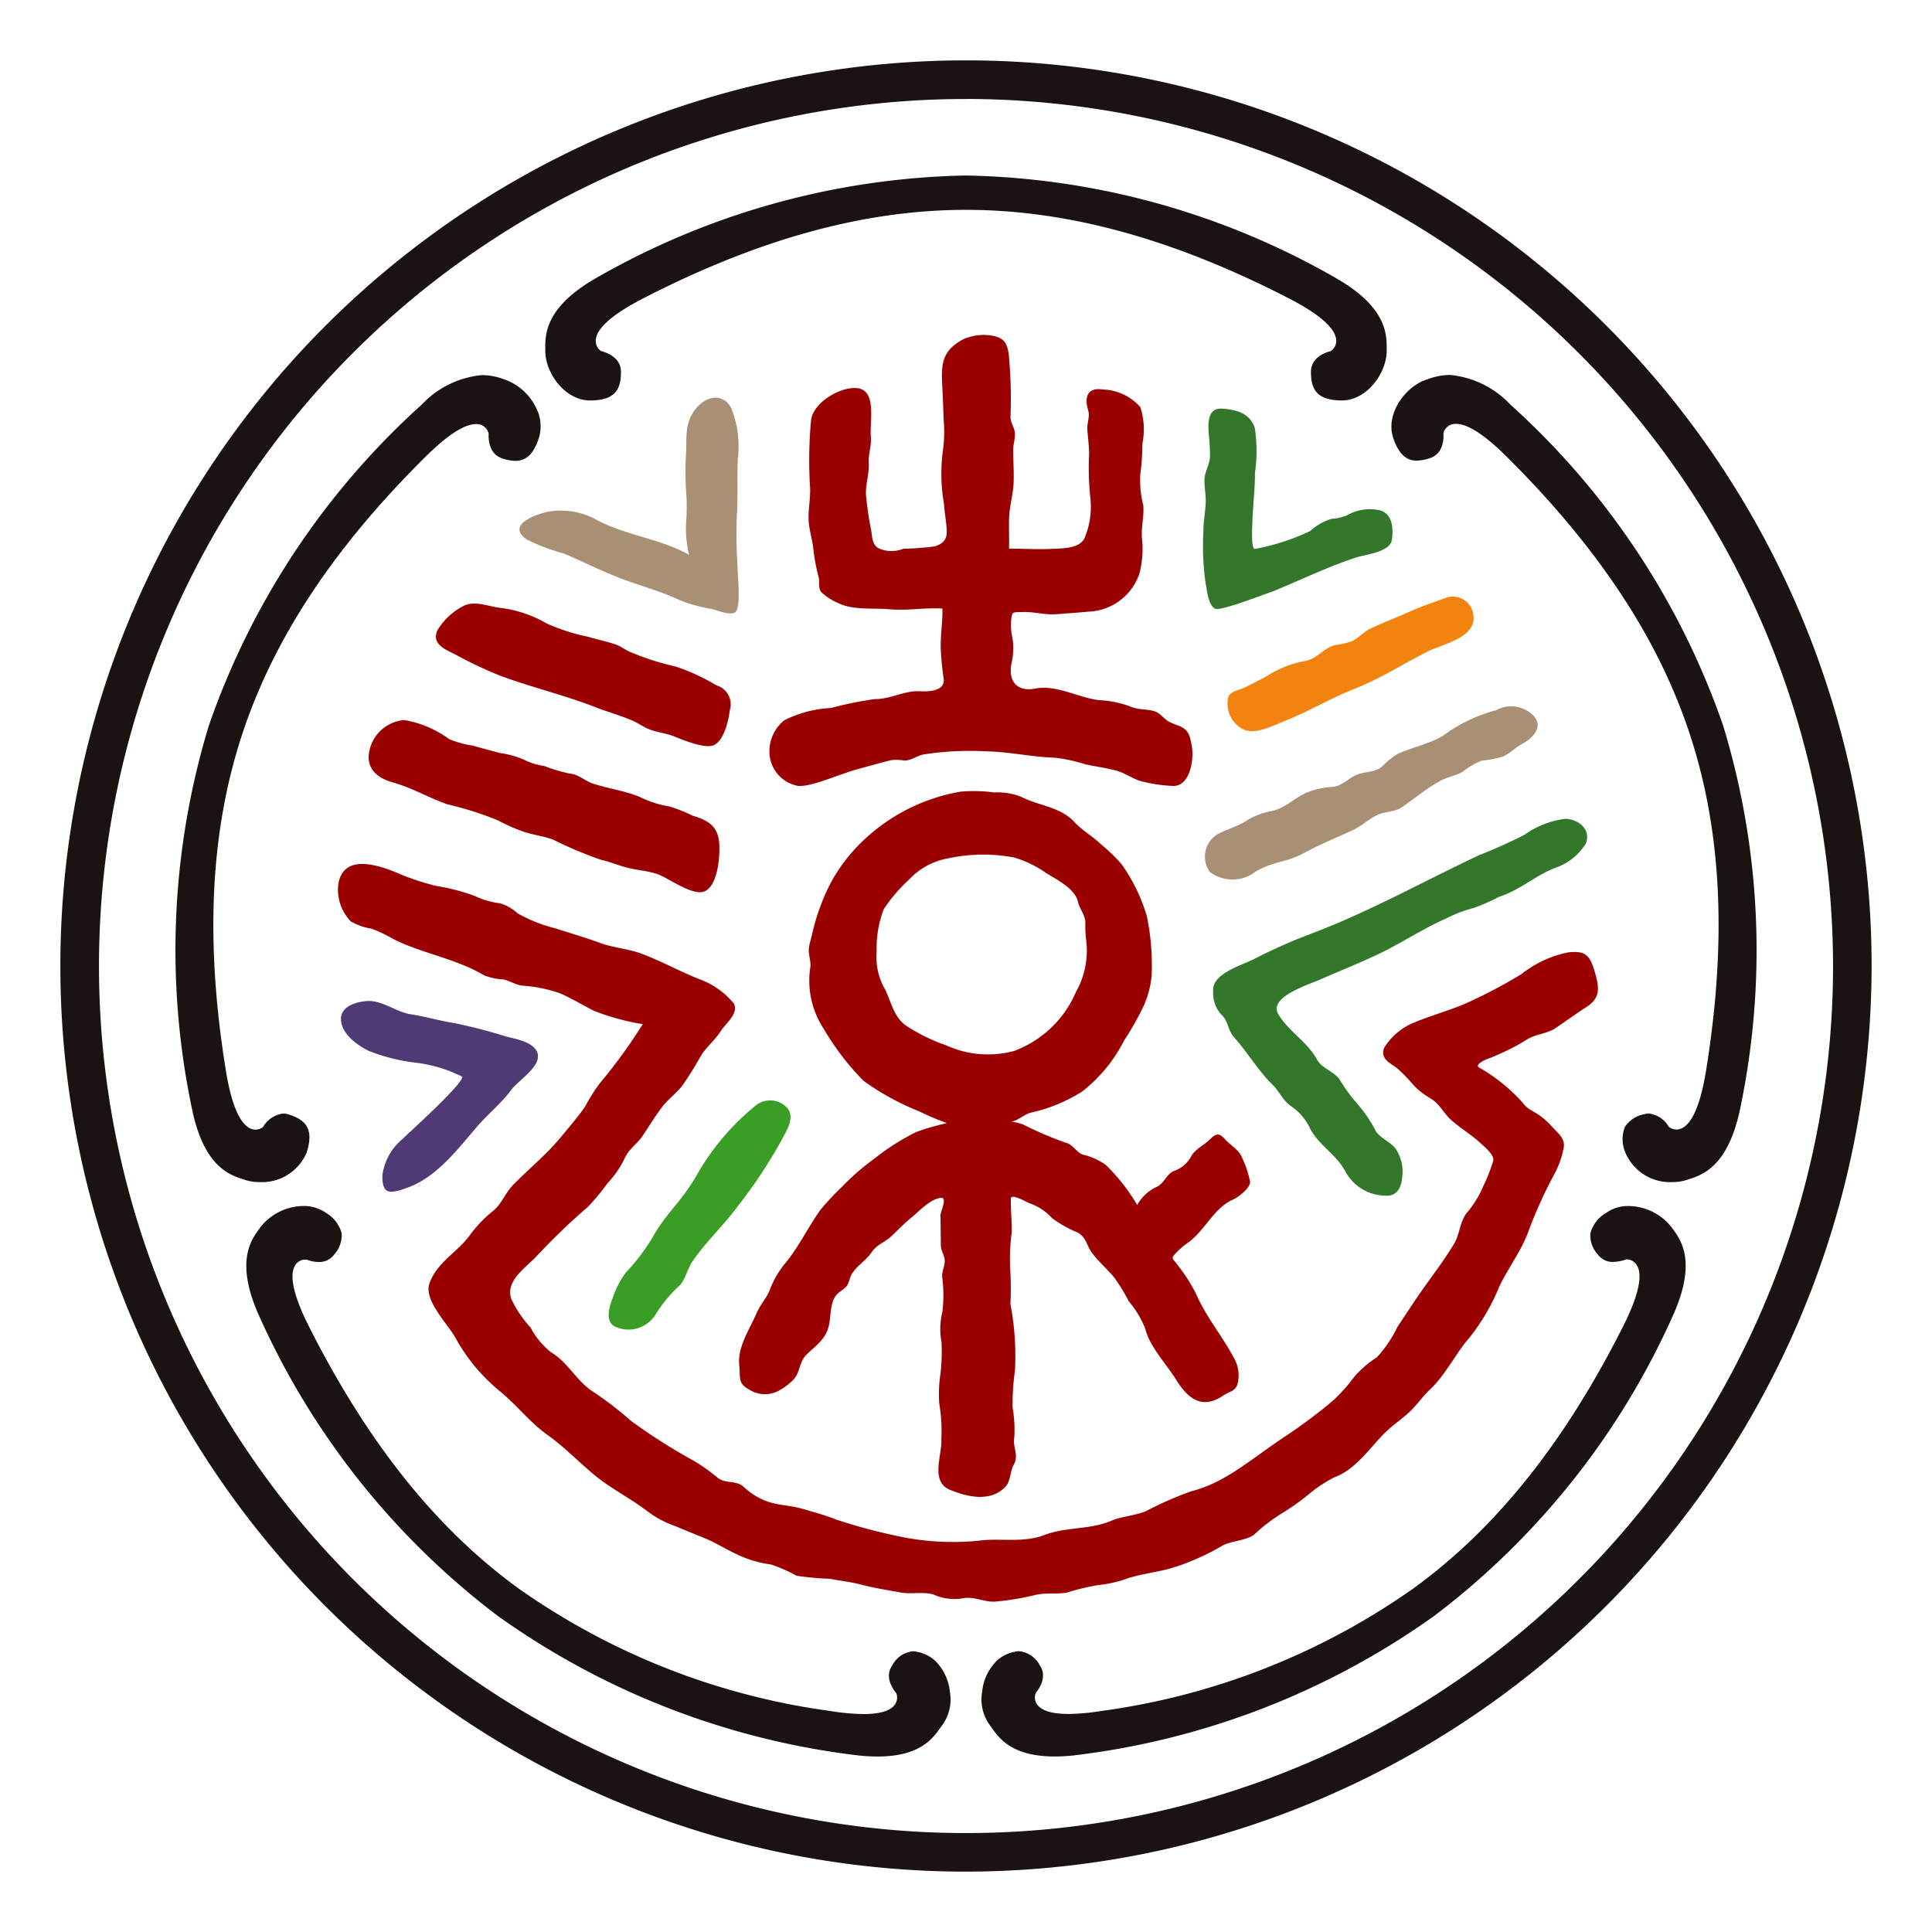 <svg xmlns="http://www.w3.org/2000/svg" width="128" height="128" viewBox="0 0 128 128">
  <g id="グループ_2898" data-name="グループ 2898" transform="translate(-40 -711)">
    <rect id="長方形_1949" data-name="長方形 1949" width="128" height="128" transform="translate(40 711)" fill="none"/>
    <g id="グループ_2900" data-name="グループ 2900" transform="translate(-22.717 -6)">
      <path id="パス_6505" data-name="パス 6505" d="M61.036,68.937a32.813,32.813,0,0,0,2.85-4.3c.318-.624.951-1.522.39-2.177a1.531,1.531,0,0,0-2.15-.1,16.305,16.305,0,0,0-3.891,4.65c-1.042,1.761-2.053,2.515-2.906,4.083a13.544,13.544,0,0,1-1.719,2.256,5.825,5.825,0,0,0-.865,1.63c-.278.695-.518,1.576.069,1.946a2.113,2.113,0,0,0,2.73-.748,9.069,9.069,0,0,1,1.6-1.94c.318-.269.55-1.138.825-1.549.9-1.345,2.112-2.434,3.068-3.754" transform="translate(50.592 727.937)" fill="#399d26"/>
      <path id="パス_6506" data-name="パス 6506" d="M89.382,38.584a1.924,1.924,0,0,0,.953,2.147c.825.407,1.916-.2,2.69-.5,1.615-.632,3.116-1.541,4.721-2.172,1.687-.662,3.2-1.636,4.806-2.451,1.126-.574,3.58-.963,2.991-2.755a1.365,1.365,0,0,0-1.711-.834c-.8.3-1.684.585-2.454.935-.856.39-1.758.721-2.6,1.128-.437.211-.748.6-1.184.816a5.787,5.787,0,0,1-1.149.268c-.745.189-1.153.88-1.928,1.043a6.96,6.96,0,0,0-2.34.86c-.513.327-1.15.612-1.689.9-.352.17-.9.22-1.105.617h0" transform="translate(54.714 724.575)" fill="#f3830f"/>
      <path id="パス_6507" data-name="パス 6507" d="M97.963,43.052c-.506.241-.924.713-1.506.772a5.256,5.256,0,0,0-1.677.355c-.954.4-1.513,1.129-2.556,1.281a4.738,4.738,0,0,0-1.641.7c-.5.279-1.132.488-1.643.733a1.73,1.73,0,0,0-.627,2.569,2.481,2.481,0,0,0,2.99,0c1.162-.714,2.079-.615,3.246-1.257,1.062-.585,2.178-1.019,3.274-1.538.557-.264.991-.694,1.536-.963s1.165-.183,1.686-.543c.825-.569,1.616-1.228,2.493-1.718.48-.268,1.036-.345,1.518-.622a5.132,5.132,0,0,1,1.251-.732,7.692,7.692,0,0,0,1.451-.288c.474-.231.831-.607,1.287-.853.828-.447,1.507-1.344.395-2.1a2.073,2.073,0,0,0-2.179-.1,10.452,10.452,0,0,0-3.136,1.422c-.936.759-2.326.975-3.41,1.489a5.451,5.451,0,0,0-1.026.843c-.445.374-1.2.3-1.722.548" transform="translate(54.566 725.309)" fill="#a98f74"/>
      <path id="パス_6508" data-name="パス 6508" d="M94.816,52.858A34.868,34.868,0,0,0,91.139,54.5c-.782.395-2.764.952-2.669,2.093a2.179,2.179,0,0,0,.5,1.531c.514.43.445,1.045.871,1.523.907,1.02,1.586,2.2,2.572,3.171.484.478.653,1.03,1.239,1.426a3.636,3.636,0,0,1,1.172,1.33c.534,1.181,1.8,1.826,2.4,2.976a3.047,3.047,0,0,0,2.693,1.607c.636.048,1-.448,1.06-1.12a2.724,2.724,0,0,0-.426-2c-.381-.485-.965-.646-1.312-1.165A8.836,8.836,0,0,0,98.07,64.13a10.949,10.949,0,0,1-1.241-1.7c-.407-.524-1.184-.733-1.48-1.288-.622-1.165-1.927-1.9-2.57-3.019s1.955-1.927,2.732-2.266c1.368-.6,2.749-1.143,4.09-1.795,1.458-.712,2.782-1.6,4.264-2.252a8.509,8.509,0,0,1,1.815-.7,12.1,12.1,0,0,0,1.738-.757c1.361-.435,2.363-1.375,3.658-1.894a3.829,3.829,0,0,0,2.086-1.637c.364-.99-.547-1.617-1.371-1.632a5.932,5.932,0,0,0-2.705,1.062,31.767,31.767,0,0,1-2.942,1.321c-3.755,1.758-7.432,3.836-11.327,5.28" transform="translate(54.624 726.059)" fill="#32772a"/>
      <path id="パス_6509" data-name="パス 6509" d="M49.551,59.616c-.135-.854-1.484-1.049-2.12-1.221A33.757,33.757,0,0,0,44,57.508c-1.022-.165-1.869-.426-2.9-.587-.944-.147-1.919-.962-2.9-.872-.732.066-1.71.355-1.7,1.2.014.953,1.045,1.7,1.811,2.089a12.24,12.24,0,0,0,3.135.792,9.376,9.376,0,0,1,3.056.913c.369.255-3.586,3.8-3.956,4.173a3.78,3.78,0,0,0-1.3,2.36c-.024,1.315.478,1.264,1.672.832,1.911-.692,3.29-2.509,4.573-4.009.741-.866,1.61-1.543,2.293-2.466.45-.609,1.886-1.483,1.76-2.316-.059-.374.049.322,0,0" transform="translate(48.806 727.274)" fill="#4f3a76"/>
      <path id="パス_6510" data-name="パス 6510" d="M92.421,32.885c1.849-.751,3.649-1.637,5.549-2.262.64-.211,2.268-.362,2.4-1.156.122-.748.063-1.777-.833-1.991a3.018,3.018,0,0,0-2.1.326,3.184,3.184,0,0,1-1.075.252,3.647,3.647,0,0,0-1.391.8,14.6,14.6,0,0,1-3.659,1.189c-.278.07-.191-1.416-.175-1.886.039-1.045.171-2.094.167-3.141a10.3,10.3,0,0,0-.012-3c-.335-.974-1.24-1.212-2.189-1.264-1.033-.057-.9,1.178-.841,1.867a12.652,12.652,0,0,1,.063,1.282c-.009.543-.344,1.005-.364,1.527s.1,1.024.082,1.54c-.026.647-.16,1.279-.156,1.929a17.48,17.48,0,0,0,.138,3.353c.1.476.163,1.518.645,1.755.334.163,2.765-.775,3.749-1.122" transform="translate(54.557 723.323)" fill="#32772a"/>
      <path id="パス_6511" data-name="パス 6511" d="M61.587,31.339a33.767,33.767,0,0,1-.047-3.459c.078-1.234.009-2.483.062-3.719a6.842,6.842,0,0,0-.433-3.374c-.509-.951-1.5-.84-2.177-.146-.842.861-.8,1.781-.805,2.918a19.842,19.842,0,0,0,.017,3.086,15.623,15.623,0,0,1-.038,1.907,7.777,7.777,0,0,0,.208,1.955c-1.99-1.116-4.344-1.292-6.306-2.413a4.9,4.9,0,0,0-3.04-.441c-.913.2-2.782.9-1.392,1.851a13.47,13.47,0,0,0,2.464.924c1.209.52,2.378,1.107,3.6,1.587,1.324.518,2.744.876,4.022,1.484a10.158,10.158,0,0,0,2.146.595c.336.082,1.214.453,1.553.227.384-.254.2-2.117.161-2.981" transform="translate(49.996 723.25)" fill="#a98f74"/>
      <path id="パス_6512" data-name="パス 6512" d="M63.853,46.227c.906.131,2.757-.771,4.153-1.139.693-.182,1.4-.388,2.089-.559a2.977,2.977,0,0,1,.843.026c.471.018.84-.31,1.285-.4a19.913,19.913,0,0,1,4.228-.206c1.51.031,2.992.377,4.5.419a10.983,10.983,0,0,1,2.029.443c.687.147,1.392.236,2.068.426.576.162,1.064.542,1.617.691a10,10,0,0,0,2.065.308c1.184.074,1.444-1.815,1.278-2.659-.108-.539-.16-.991-.7-1.253-.256-.125-.532-.2-.783-.327-.349-.18-.566-.554-.941-.689-.56-.2-1.12-.078-1.686-.347a6.794,6.794,0,0,0-2.066-.408c-1.354-.176-2.8-1.035-4.2-.764-1.116.216-1.767-.4-1.588-1.563a4.608,4.608,0,0,0,.087-1.781,3.744,3.744,0,0,1-.095-1.091c.065-.7.067-.615.765-.638.754-.027,1.451.2,2.216.146.741-.053,1.482-.109,2.223-.176a3.7,3.7,0,0,0,3.3-2.517,6.537,6.537,0,0,0,.179-2.259c-.091-.737.139-1.488.08-2.245A6.921,6.921,0,0,1,86.6,25.6a16.6,16.6,0,0,0,.139-2.053,4.76,4.76,0,0,0-.138-2.407,3.442,3.442,0,0,0-2.48-1.166c-1.087-.167-1.22.575-.979,1.369.139.458-.089.836-.052,1.291.042.534.107,1.056.12,1.592a18.555,18.555,0,0,0,.076,2.9,5.34,5.34,0,0,1-.407,2.749c-.393.653-1.446.619-2.115.655-.945.052-1.92-.016-2.863-.011.029-.722-.03-1.462.013-2.174s.255-1.432.29-2.173c.033-.716-.026-1.47-.029-2.191,0-.371.137-.727.117-1.1s-.284-.695-.295-1.079a30.824,30.824,0,0,0-.115-4.175c-.112-.682-.25-1.009-.96-1.194a3.352,3.352,0,0,0-2.083.225c-1.4.772-1.442,1.652-1.357,3.132.04.731.06,1.458.089,2.188a9.14,9.14,0,0,1-.066,2.163,11.534,11.534,0,0,0,.092,3.436c.033.592.17,1.235.177,1.808s-.288.82-.794.985a20.191,20.191,0,0,1-2.079.155,2.1,2.1,0,0,1-1.635-.029c-.427-.242-.429-.734-.493-1.171a21.943,21.943,0,0,1-.349-2.393c-.032-.724.23-1.389.186-2.1-.034-.563.191-1.173.138-1.7-.1-.957.42-3.065-.862-3.242-1.129-.153-2.952.941-3.1,2.109a28.869,28.869,0,0,0-.061,4.546c.016.7-.135,1.419-.1,2.107.034.636.252,1.27.314,1.906a12.3,12.3,0,0,0,.354,1.864c.064.254-.03.756.161.967a3.735,3.735,0,0,0,1.161.746c.974.475,2.3.3,3.373.4,1.174.1,2.332-.119,3.5-.049.024.892-.142,1.8-.106,2.7a18.586,18.586,0,0,0,.192,1.954c.1.83-1,.854-1.593.825-1.03-.05-1.945.536-2.967.52a23.243,23.243,0,0,0-2.9.589,7.688,7.688,0,0,0-3.1.814,2.629,2.629,0,0,0-.964,2.4,2.3,2.3,0,0,0,1.8,1.93" transform="translate(51.666 722.832)" fill="#9b0001"/>
      <path id="パス_6513" data-name="パス 6513" d="M52.7,39.222c.821.316,1.662.549,2.47.893.4.172.767.45,1.174.6.543.2,1.105.244,1.651.47s1.98.809,2.555.569c.711-.3,1-1.683,1.082-2.337a1.3,1.3,0,0,0-.876-1.628,13.6,13.6,0,0,0-2.741-1.26,17.225,17.225,0,0,1-2.908-.926c-.363-.131-.657-.394-1.021-.521-.594-.208-1.231-.331-1.835-.515a13.258,13.258,0,0,1-2.731-.872,8.079,8.079,0,0,0-2.973-1.03c-.8-.062-1.735-.52-2.509-.166a4.268,4.268,0,0,0-1.8,1.673c-.371.917.613,1.261,1.228,1.577a26.961,26.961,0,0,0,2.961,1.4c2.054.758,4.221,1.274,6.276,2.07h0" transform="translate(49.439 724.623)" fill="#9b0001"/>
      <path id="パス_6514" data-name="パス 6514" d="M50.355,47.219a26.077,26.077,0,0,0,3.182,1.342c.572.127,1.092.349,1.652.5.679.189,1.437.225,2.094.45.713.246,2.345,1.487,3.131,1.14.885-.387,1.025-2.386.963-3.194-.089-1.138-.766-1.526-1.767-1.816a9.438,9.438,0,0,0-1.555-.616,6.6,6.6,0,0,1-1.9-.609c-1.017-.429-2.114-.562-3.159-.906-.52-.171-.957-.622-1.511-.655a11.342,11.342,0,0,1-1.718-.51,4.3,4.3,0,0,1-1.355-.427,6.128,6.128,0,0,0-1.585-.431c-.587-.166-1.178-.311-1.762-.485a6.5,6.5,0,0,1-1.588-.438A6.944,6.944,0,0,0,40.5,39.306a2.576,2.576,0,0,0-2.328,2.181c-.163,1.107.628,1.689,1.6,1.957,1.246.345,2.383,1.021,3.6,1.446a21.692,21.692,0,0,1,3.346,1.062,12.257,12.257,0,0,0,1.6.717c.665.242,1.388.312,2.033.55.324.119-.308-.115,0,0" transform="translate(48.991 725.4)" fill="#9b0001"/>
      <path id="パス_6515" data-name="パス 6515" d="M111.757,56.78c-1.3.684-2.719,1.02-4.073,1.581a4.154,4.154,0,0,0-2.054,1.708c-.281.818.494.994,1.019,1.483.985.916.927,1.186,2.093,1.884.585.35.87,1.023,1.388,1.46.59.5,1.268.918,1.836,1.433.26.236.977.818.9,1.205a11.8,11.8,0,0,1-.706,1.781,6.575,6.575,0,0,1-1.067,1.7c-.458.607-.444,1.389-.825,2.027-.743,1.24-1.636,2.354-2.446,3.547-.439.646-.862,1.3-1.3,1.951a8.408,8.408,0,0,1-1.36,2.017,6.927,6.927,0,0,0-1.474,1.26,11.872,11.872,0,0,1-1.47,1.643A35.318,35.318,0,0,1,98.9,85.922c-2.175,1.462-3.833,2.966-6.057,3.522a23.69,23.69,0,0,0-2.966,1.3c-.651.3-1.665.361-2.316.648-1.369.6-3.026.4-4.419.942-1.3.5-2.661.248-4,.34a17.306,17.306,0,0,1-5.155-.148,36.567,36.567,0,0,1-4.652-1.212c-.725-.285-1.473-.486-2.217-.706-.808-.237-1.666-.228-2.445-.525a4.622,4.622,0,0,1-1.5-.961c-.511-.427-1.193-.161-1.708-.589a11.952,11.952,0,0,0-1.585-1.121,38.051,38.051,0,0,1-4.159-2.648,23.258,23.258,0,0,0-2.7-2.056c-.989-.745-1.517-1.845-2.57-2.466a5.211,5.211,0,0,1-1.372-1.653A7.51,7.51,0,0,1,47.805,76.7c-.4-1.168.881-2.018,1.629-2.781a41.4,41.4,0,0,1,3.438-3.31,14.945,14.945,0,0,0,1.308-1.578,6.353,6.353,0,0,0,1.17-1.721c.272-.562.8-.893,1.145-1.4.447-.663.841-1.332,1.333-1.966.424-.545,1.005-.93,1.394-1.5s.761-1.161,1.1-1.772.937-1.065,1.325-1.665c.4-.627,1.205-1.172.918-1.859a5.279,5.279,0,0,0-2.162-1.585c-1.367-.52-2.621-1.243-4-1.75-.9-.33-1.821-.371-2.71-.7-.979-.357-1.97-.645-2.961-.965a10.068,10.068,0,0,1-2.5-.992,3.091,3.091,0,0,0-1.173-.672,5.3,5.3,0,0,1-1.628-.464,13.191,13.191,0,0,0-2.619-.688,17.192,17.192,0,0,1-2.182-.7c-1.3-.565-3.88-1.6-4.28.539a3.028,3.028,0,0,0,.821,2.514,3.909,3.909,0,0,0,1.373.479,9,9,0,0,1,1.417.677c1.958.986,4.126,1.284,6.039,2.414a3.974,3.974,0,0,0,1.272.274c.436.091.814.357,1.26.413a9.333,9.333,0,0,1,2.516.513c.745.325,1.477.769,2.228,1.154a15.889,15.889,0,0,0,3.239.885,35.385,35.385,0,0,1-2.827,3.894,11.18,11.18,0,0,0-.977,1.539c-.485.718-1.089,1.4-1.64,2.073-.941,1.14-2.117,2.088-3.147,3.145-.5.51-.754,1.245-1.3,1.7a8.547,8.547,0,0,0-1.577,1.646c-.824,1.128-2.155,1.764-2.661,3.172-.407,1.135,1.253,2.726,1.732,3.635a12.15,12.15,0,0,0,2.857,3.455c1.148.914,2.009,2.083,3.224,2.951,1.1.784,2.068,1.787,3.07,2.624,1.15.961,2.424,1.559,3.6,2.472a6.813,6.813,0,0,0,1.875.976c.66.288,1.339.548,2,.827s1.414.754,2.068,1.041A7.165,7.165,0,0,0,65,94.287a10.327,10.327,0,0,1,1.71.751,19.136,19.136,0,0,0,2.213.2c.755.15,1.388.208,2.118.4.84.22,1.724.354,2.577.51.708.13,1.468-.069,2.155.13a3.34,3.34,0,0,0,1.914.259c.765-.175,1.477.289,2.241.208a17.585,17.585,0,0,0,2.569-.428c.7-.177,1.418-.042,2.122-.163a14.454,14.454,0,0,1,2.08-.5,8.038,8.038,0,0,0,2.03-.475c.8-.238,1.6-.349,2.4-.537a12.608,12.608,0,0,0,1.984-.687,14.972,14.972,0,0,0,1.77-.891c.6-.35,1.578-.338,2.138-.751a11.5,11.5,0,0,1,1.939-1.473,15.351,15.351,0,0,0,1.8-1.3,9,9,0,0,1,1.607-1.039c1.378-.5,2.325-1.951,3.325-2.941.5-.491,1.105-.894,1.622-1.374s.875-1.043,1.382-1.513c.969-.9,1.847-2.6,2.544-3.349a13.9,13.9,0,0,0,2.014-3.423c.6-1.273,1.448-2.34,1.927-3.647a30.138,30.138,0,0,1,1.657-3.692,6.054,6.054,0,0,0,.694-1.887c.106-.608-.38-.954-.769-1.385-1-1.107-1.492-.947-1.956-1.6a11.533,11.533,0,0,0-2.849-2.306c-.347-.151.157-.461.625-.625a15.448,15.448,0,0,0,2.6-1.3c.539-.309,1.284-.347,1.8-.7.633-.426,1.428-1,2.064-1.409.944-.6.835-1.308.555-2.279-.326-1.132-.607-1.468-1.788-1.331a7.376,7.376,0,0,0-3.1,1.448,33.133,33.133,0,0,1-2.958,1.6h0" transform="translate(48.786 726.36)" fill="#9b0001"/>
      <path id="パス_6516" data-name="パス 6516" d="M89.878,73.52c1.16-.775,1.774-2.351,3.056-2.911.346-.152,1.16-.762,1.144-1.185a6.6,6.6,0,0,0-.536-1.6c-.18-.5-.774-.823-1.122-1.215-.381-.428-.592-.406-.99-.007-.38.382-.927.618-1.223,1.077a2.087,2.087,0,0,1-1.174,1.031c-.51.208-.632.812-1.131,1.045A2.8,2.8,0,0,0,86.6,70.965a12.579,12.579,0,0,0-2.083-2.656,4.193,4.193,0,0,0-1.522-.685c-.466-.177-.645-.689-1.166-.8a23.568,23.568,0,0,1-2.819-1.212,4.391,4.391,0,0,0-.737-.173c.425-.072.822-.46,1.246-.588a10.576,10.576,0,0,0,3.458-1.424,10.1,10.1,0,0,0,2.745-3.345,19.567,19.567,0,0,0,1.089-1.874,6.344,6.344,0,0,0,.742-2.421,15.924,15.924,0,0,0-.314-3.955,11.648,11.648,0,0,0-1.679-3.455,11.676,11.676,0,0,0-1.39-1.337c-.527-.513-1.225-.9-1.709-1.429-.935-1.019-2.269-1.071-3.451-1.647a4.151,4.151,0,0,0-1.88-.334,10.227,10.227,0,0,0-2.226-.054,12.4,12.4,0,0,0-7.159,3.966,11.005,11.005,0,0,0-2.067,3.449,13.245,13.245,0,0,0-.595,1.94c-.07.335-.192.657-.235,1-.057.47.18.886.08,1.369a5.835,5.835,0,0,0,.906,4,17.574,17.574,0,0,0,2.619,3.423,16.865,16.865,0,0,0,3.688,2.028,17.319,17.319,0,0,0,1.8.766c.018.007.036.007.052.012-.042.012-.078.024-.122.037a15.287,15.287,0,0,0-1.931.568,15.87,15.87,0,0,0-2.805,1.795,15.622,15.622,0,0,0-2.066,1.8,17.957,17.957,0,0,0-1.429,1.518c-.807,1.113-1.4,2.374-2.253,3.447a6.262,6.262,0,0,0-1.077,1.756c-.2.623-.663,1.059-.92,1.658-.457,1.067-1.3,2.285-1.154,3.485.088.718-.129,1.182.622,1.576a1.933,1.933,0,0,0,1.937.126,4.08,4.08,0,0,0,1.011-.744c.475-.475.37-1.181.9-1.692.663-.636,1.3-1.032,1.489-2.016.107-.569.072-1.469.481-1.926.185-.207.441-.332.633-.533s.227-.572.361-.812C67.994,75,68.625,74.65,69,74.1s.874-.648,1.322-1.077.825-.826,1.313-1.223c.527-.428,1.234-1.222,1.943-1.31.48-.06-.017.924-.012,1.149.013.675.013,1.347.026,2.019.006.355.252.647.256,1s-.175.666-.175,1.015a9.347,9.347,0,0,1,.021,2.357,4.76,4.76,0,0,0-.059,2.028,13,13,0,0,1-.062,2.028,8.9,8.9,0,0,0-.089,2.029,10.794,10.794,0,0,1,.138,2.371c.077,1.007-.777,2.794.583,3.351,1.134.465,2.643.828,3.646-.188.368-.374.326-1.053.577-1.5.35-.628-.1-1.144.03-1.8a8.556,8.556,0,0,0-.115-1.965,15.822,15.822,0,0,1,.157-2.448,18.289,18.289,0,0,0-.3-4.412,21.324,21.324,0,0,0-.01-2.214,13.228,13.228,0,0,1,.1-2.567c0-.732-.072-1.469-.064-2.195,0-.4,1.1.255,1.238.3a3.6,3.6,0,0,1,1.491.981,7.691,7.691,0,0,0,1.7.957c.6.347.577.863.957,1.362.429.563.985,1.052,1.447,1.593a12.2,12.2,0,0,1,.975,1.592,6.613,6.613,0,0,1,1.09,1.795c.295,1.231,1.39,2.34,2.047,3.4.771,1.245,1.709,2.006,3.083,1.085.572-.383.964-.277,1.047-1.1a2.272,2.272,0,0,0-.3-1.427c-.758-1.428-1.865-2.755-2.5-4.232a11.283,11.283,0,0,0-1.234-1.928c-.287-.414-.486-.4-.11-.772a4.82,4.82,0,0,1,.718-.635M73.912,60.373a11.805,11.805,0,0,1-2.54-1.239c-.884-.552-1.039-1.548-1.47-2.446a4.235,4.235,0,0,1-.565-2.492,7.267,7.267,0,0,1,.47-2.834,10.64,10.64,0,0,1,1.712-1.994A4.614,4.614,0,0,1,74.1,47.99a10.991,10.991,0,0,1,4.361-.047,7.309,7.309,0,0,1,2.082,1.01c.707.448,1.923,1.027,2.127,1.915.1.435.471.886.494,1.331a7.883,7.883,0,0,0,.061,1.277,5.555,5.555,0,0,1-.684,3.37,7.177,7.177,0,0,1-4.126,3.921c.058-.018.1-.029,0,0-.179.052-.083.024-.006,0a6.681,6.681,0,0,1-4.492-.395" transform="translate(51.461 725.872)" fill="#9b0001"/>
      <path id="パス_6517" data-name="パス 6517" d="M84.52,51.006c.113.345-.095-.308,0,0" transform="translate(54.178 726.7)" fill="#9b0001"/>
      <path id="パス_6518" data-name="パス 6518" d="M76.579,59.031h0l-.009,0h.006" transform="translate(53.292 727.608)" fill="#9b0001"/>
      <path id="パス_6519" data-name="パス 6519" d="M79.781,120a60,60,0,1,1,60-60,60.066,60.066,0,0,1-60,60m0-117.441A57.443,57.443,0,1,0,137.226,60,57.508,57.508,0,0,0,79.781,2.556" transform="translate(46.935 721)" fill="#1a1311"/>
      <path id="パス_6520" data-name="パス 6520" d="M101.458,21.762c-1.7,0-2.055-.761-2.055-1.9,0-1.073,1.224-1.345,1.278-1.357a.784.784,0,0,0,.395-.718c-.03-.794-1.093-1.735-3.162-2.8-7.661-3.939-14.65-5.852-21.362-5.852S62.842,11.052,55.18,14.991c-2.068,1.064-3.132,2.006-3.161,2.8a.8.8,0,0,0,.352.7c.093.027,1.318.3,1.318,1.372,0,1.138-.348,1.9-2.055,1.9-1.639,0-2.959-1.8-2.959-3.288v-.122c-.007-.953-.02-2.724,3.268-4.642A51.109,51.109,0,0,1,76.552,6.859a51.091,51.091,0,0,1,24.6,6.851c3.286,1.918,3.271,3.689,3.266,4.642v.122c0,1.488-1.319,3.288-2.961,3.288" transform="translate(50.169 721.768)" fill="#1a1311"/>
      <path id="パス_6521" data-name="パス 6521" d="M32.205,72.218a3,3,0,0,1-.926-.136l-.116-.038c-.906-.287-2.6-.822-3.4-4.542a51.1,51.1,0,0,1,1.086-25.521A51.11,51.11,0,0,1,42.965,20.7a6.252,6.252,0,0,1,4-1.948,4.309,4.309,0,0,1,1.423.271l.116.039a3.7,3.7,0,0,1,2,1.8,2.661,2.661,0,0,1,.218,2.038c-.344,1.061-.826,1.534-1.563,1.534a2.87,2.87,0,0,1-.876-.165c-1.022-.334-.893-1.622-.89-1.635a.823.823,0,0,0-.844-.636c-.773,0-1.9.734-3.357,2.179C37.072,30.241,33.091,36.3,31.016,42.686S28.6,56.311,29.977,64.818c.525,3.241,1.36,3.923,1.966,3.923a.8.8,0,0,0,.495-.17,1.811,1.811,0,0,1,1.333-.894,1.255,1.255,0,0,1,.381.062c1.084.351,1.7.921,1.171,2.544a3.217,3.217,0,0,1-3.118,1.935" transform="translate(47.702 723.099)" fill="#1a1311"/>
      <path id="パス_6522" data-name="パス 6522" d="M72.662,104.731c-.366,0-.763-.021-1.193-.063a51.542,51.542,0,0,1-23.934-9.242A51.136,51.136,0,0,1,31.657,75.419c-1.531-3.489-.48-4.914.085-5.679l.071-.1a3.686,3.686,0,0,1,2.832-1.382,2.49,2.49,0,0,1,1.5.461,2.222,2.222,0,0,1,1.033,1.343,1.892,1.892,0,0,1-.486,1.4,1.213,1.213,0,0,1-1.039.506,2.229,2.229,0,0,1-.791-.159c-.02,0-.039,0-.064,0a.79.79,0,0,0-.7.382c-.413.672-.1,2.047.934,4.09,3.892,7.7,8.42,13.357,13.844,17.3a46.709,46.709,0,0,0,20.732,8.143,14.307,14.307,0,0,0,2.147.195c1.1,0,1.8-.218,2.089-.647a.815.815,0,0,0,.087-.725c-.057-.077-.892-1.011-.258-1.878a1.722,1.722,0,0,1,1.372-.91,2.477,2.477,0,0,1,1.407.584,3.33,3.33,0,0,1,1.021,2.095,2.9,2.9,0,0,1-.563,2.3l-.073.1c-.506.709-1.351,1.895-4.173,1.895" transform="translate(48.174 728.642)" fill="#1a1311"/>
      <path id="パス_6523" data-name="パス 6523" d="M79.522,104.73c-2.824,0-3.674-1.188-4.18-1.9l-.07-.1a2.9,2.9,0,0,1-.562-2.3,3.315,3.315,0,0,1,1.02-2.092,2.474,2.474,0,0,1,1.407-.585,1.725,1.725,0,0,1,1.372.908c.632.871-.229,1.832-.239,1.842a.782.782,0,0,0,.066.761c.288.43.993.648,2.095.648a14.228,14.228,0,0,0,2.145-.193,46.767,46.767,0,0,0,20.731-8.144c5.429-3.946,9.957-9.6,13.844-17.3,1.032-2.043,1.345-3.417.933-4.09a.808.808,0,0,0-.688-.393,2.951,2.951,0,0,1-.865.172,1.211,1.211,0,0,1-1.039-.5,1.882,1.882,0,0,1-.487-1.4,2.23,2.23,0,0,1,1.037-1.344,2.475,2.475,0,0,1,1.492-.46,3.684,3.684,0,0,1,2.831,1.381l.073.1c.565.764,1.618,2.189.082,5.676a51.118,51.118,0,0,1-15.876,20.009,51.54,51.54,0,0,1-23.93,9.24c-.43.042-.828.063-1.192.063" transform="translate(53.079 728.642)" fill="#1a1311"/>
      <path id="パス_6524" data-name="パス 6524" d="M117.713,72.218a3.209,3.209,0,0,1-3.115-1.935,2.225,2.225,0,0,1-.049-1.7,1.887,1.887,0,0,1,1.22-.846,1.294,1.294,0,0,1,.383-.063,1.754,1.754,0,0,1,1.3.86.752.752,0,0,0,.52.2c.607,0,1.44-.679,1.966-3.921,1.375-8.514,1.037-15.754-1.035-22.135s-6.061-12.445-12.171-18.515c-1.457-1.447-2.584-2.179-3.357-2.179a.828.828,0,0,0-.838.592c0,.1.127,1.345-.9,1.679a2.869,2.869,0,0,1-.874.163c-.457,0-1.12-.159-1.563-1.534-.508-1.559.8-3.371,2.212-3.834l.121-.041a4.359,4.359,0,0,1,1.419-.268,6.267,6.267,0,0,1,4,1.947,51.138,51.138,0,0,1,14.115,21.286A51.141,51.141,0,0,1,122.163,67.5c-.813,3.722-2.5,4.255-3.408,4.542l-.115.038a3.033,3.033,0,0,1-.927.136" transform="translate(55.813 723.099)" fill="#1a1311"/>
    </g>
  </g>
</svg>
